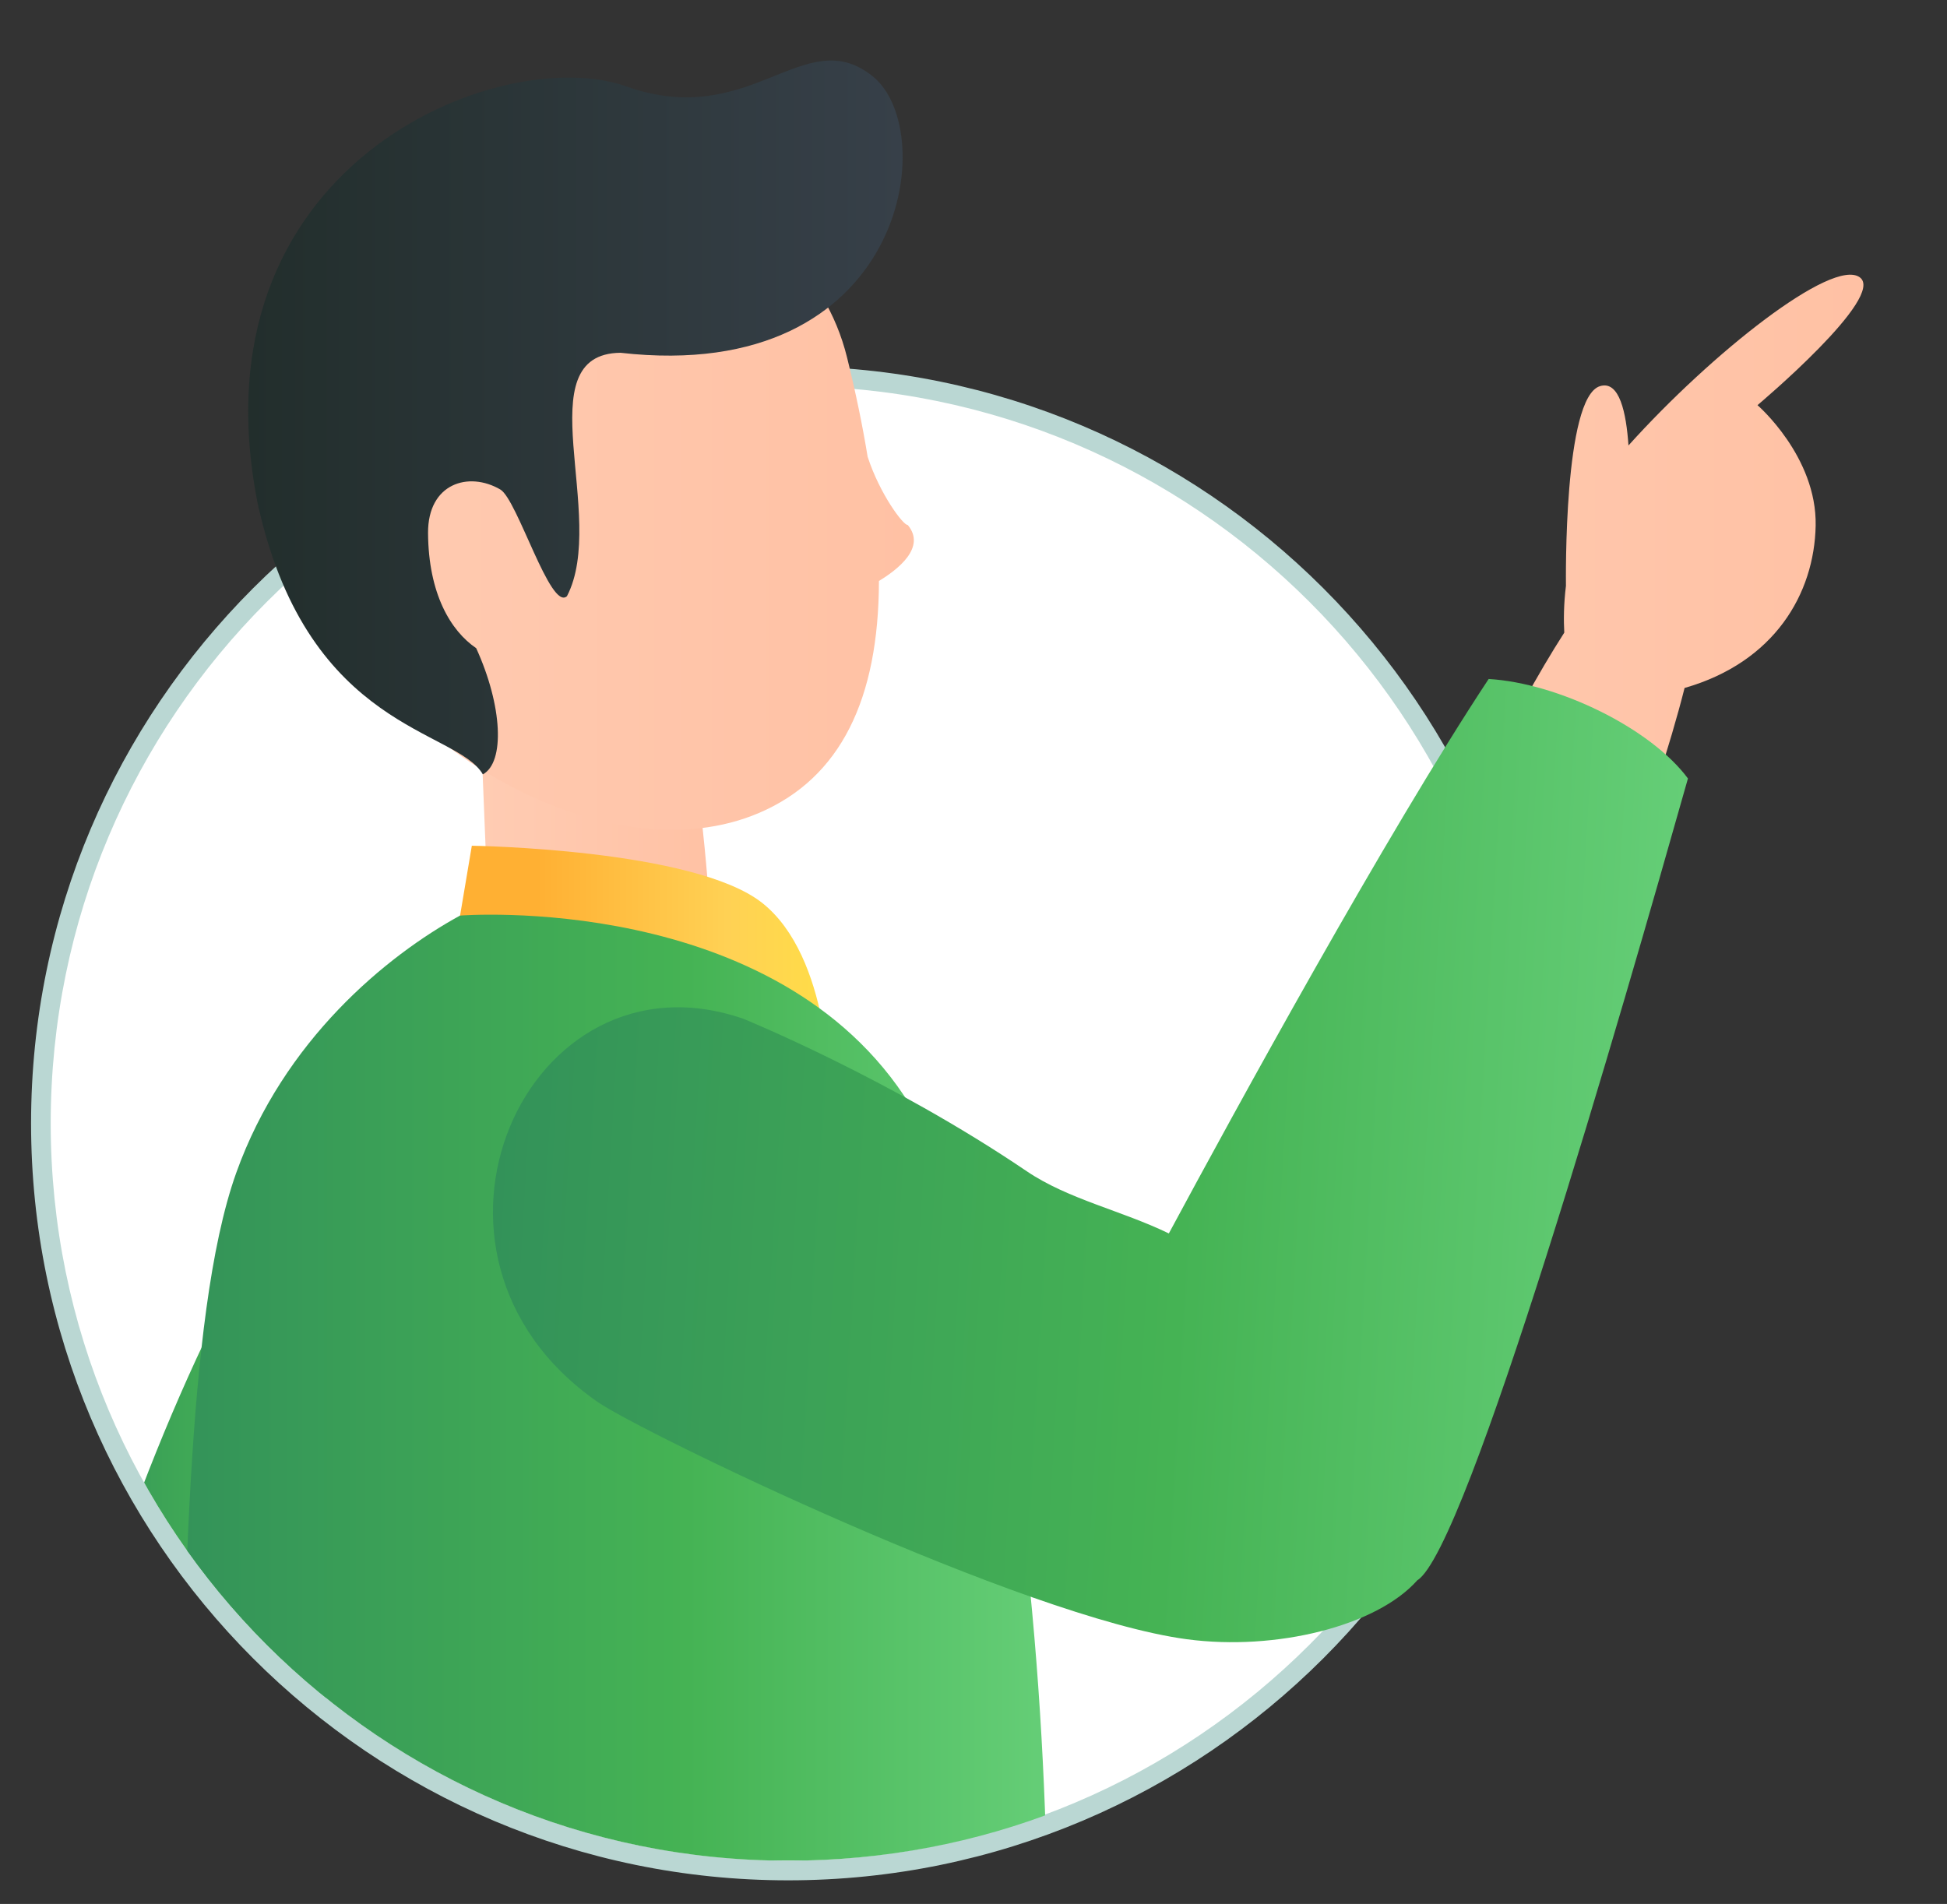 <?xml version="1.0" encoding="UTF-8"?>
<svg id="Layer_1" xmlns="http://www.w3.org/2000/svg" xmlns:xlink="http://www.w3.org/1999/xlink" viewBox="0 0 151.65 148.31">
  <rect x="0" y="0" width="151.65" height="148.31" fill="#333333" stroke="none"/>
  <defs>
    <style>
      .cls-1 {
        fill: none;
      }

      .cls-2 {
        fill: url(#linear-gradient-8);
      }

      .cls-3 {
        fill: url(#linear-gradient-7);
      }

      .cls-4 {
        fill: url(#linear-gradient-5);
      }

      .cls-5 {
        fill: url(#linear-gradient-6);
      }

      .cls-6 {
        fill: url(#linear-gradient-4);
      }

      .cls-7 {
        fill: url(#linear-gradient-3);
      }

      .cls-8 {
        fill: url(#linear-gradient-2);
      }

      .cls-9 {
        fill: url(#linear-gradient);
      }

      .cls-10 {
        clip-path: url(#clippath-1);
      }

      .cls-11 {
        fill: #fff;
      }

      .cls-12 {
        fill: #ef7959;
      }

      .cls-13 {
        fill: #bad7d3;
      }

      .cls-14 {
        clip-path: url(#clippath);
      }
    </style>
    <clipPath id="clippath">
      <path class="cls-1" d="M126.91,108.24c0,16.72-21.55,16.75-26.64,21.54-10.12,9.53-23.88,15.16-38.88,15.16-31.72,0-57.43-25.71-57.43-57.43,0-12.66,2-44.93,8.51-60.21C22.26,4.28,40.08-.19,59.15-.19s79.3-.72,90.35,22.78c7.03,14.95-22.59,73.31-22.59,85.65Z"/>
    </clipPath>
    <clipPath id="clippath-1">
      <rect class="cls-1" x="5" y="-1" width="145.92" height="145.92"/>
    </clipPath>
    <linearGradient id="linear-gradient" x1="94.02" y1="68.28" x2="145.14" y2="68.28" gradientUnits="userSpaceOnUse">
      <stop offset="0" stop-color="#ffccb3"/>
      <stop offset="1" stop-color="#ffc1a4"/>
    </linearGradient>
    <linearGradient id="linear-gradient-2" x1="4.81" y1="124.33" x2="29.82" y2="124.33" gradientUnits="userSpaceOnUse">
      <stop offset="0" stop-color="#339259"/>
      <stop offset=".59" stop-color="#45b354"/>
      <stop offset="1" stop-color="#65ce77"/>
    </linearGradient>
    <linearGradient id="linear-gradient-3" x1="37.57" y1="68.19" x2="55.45" y2="68.19" xlink:href="#linear-gradient"/>
    <linearGradient id="linear-gradient-4" x1="21.71" y1="38.68" x2="71.19" y2="38.68" xlink:href="#linear-gradient"/>
    <linearGradient id="linear-gradient-5" x1="19.34" y1="32.51" x2="70.3" y2="32.51" gradientUnits="userSpaceOnUse">
      <stop offset="0" stop-color="#222e2c"/>
      <stop offset="1" stop-color="#374049"/>
    </linearGradient>
    <linearGradient id="linear-gradient-6" x1="34.99" y1="75.55" x2="64.62" y2="75.55" gradientUnits="userSpaceOnUse">
      <stop offset=".23" stop-color="#ffb033"/>
      <stop offset=".73" stop-color="#ffd154"/>
      <stop offset="1" stop-color="#ffdd47"/>
    </linearGradient>
    <linearGradient id="linear-gradient-7" x1="13.13" y1="132.79" x2="81.62" y2="132.79" xlink:href="#linear-gradient-2"/>
    <linearGradient id="linear-gradient-8" x1="102.16" y1="417.11" x2="193.13" y2="417.11" gradientTransform="translate(-38.74 -335.87) rotate(3.36)" xlink:href="#linear-gradient-2"/>
    <clipPath id="clippath-2">
      <path class="cls-1" d="M149.15,254.14c0,13.68-35.1,14.04-43.08,23.91-10.53,13.01-26.63,21.34-44.67,21.34-31.72,0-57.43-25.71-57.43-57.43s21.59-88.04,53.31-88.04c16.91,0,63.64,2.14,83.29,25.13,17.21,20.13,8.59,60.3,8.59,75.11Z"/>
    </clipPath>
  </defs>
  <g>
    <path class="cls-11" d="M61.39,145.7c-32.09,0-58.2-26.11-58.2-58.2S29.3,29.3,61.39,29.3s58.2,26.11,58.2,58.2-26.11,58.2-58.2,58.2Z"/>
    <path class="cls-13" d="M61.39,30.07c31.72,0,57.43,25.71,57.43,57.43s-25.71,57.43-57.43,57.43S3.95,119.22,3.95,87.5,29.67,30.07,61.39,30.07M61.39,28.53C28.87,28.53,2.42,54.99,2.42,87.5s26.45,58.97,58.97,58.97,58.97-26.45,58.97-58.97-26.45-58.97-58.97-58.97h0Z"/>
  </g>
  <g class="cls-14">
    <g class="cls-10">
      <g>
        <path class="cls-9" d="M141.42,40.94c-.1,5.29-3.19,10.64-10.21,12.65-4.47,17.73-22.41,59.87-25.97,60.96-14.99,4.59-10.65-18.06-10.65-18.06,0,0,15.8-26.7,24.08-41.83,1.09-2,2.15-3.79,3.17-5.38-.05-.93-.05-2.19.13-3.64,0-.43-.19-14.68,2.65-15.56,1.52-.47,2.05,2.09,2.22,4.62,0,0,0,0,0,0,6.53-7.25,15.85-14.59,18-13.11,2.15,1.48-7.95,9.97-7.95,9.97,0,0,4.63,4,4.53,9.38Z"/>
        <path class="cls-12" d="M6.2,150.19c.47,4.08,12.84,22.41,19.7,30.96,6.76,8.43,19.04,10.77,14.37-5.12-2.02-6.86-5.51-15.47-9.02-22.56-5.16-10.43-11.36-20.11-11.36-20.11,0,0-15.91-2.6-13.69,16.83Z"/>
        <path class="cls-8" d="M18.13,153.61c2.75-1.55,9.28-27.86,11.24-40.37,1.93-12.33-2.67-28.32-10.31-14.83-3.3,5.83-6.96,14.3-9.66,22.04-3.97,11.39-4.82,16.42-4.56,22.8.24,5.94,2.83,16.25,13.28,10.35Z"/>
        <path class="cls-7" d="M55.45,75.96c-.02-.22-.05-.44-.05-.67.16-4.68-1.16-15.05-1.16-15.05l-16.68-.74.55,13.68c6.15,4.24,11.64,4.31,17.33,2.78Z"/>
        <g>
          <path class="cls-6" d="M68.46,45.26c-.02,9.17-2.97,15.34-9.33,18.06-11.64,4.99-29.01-4.9-34.34-17.64-5.33-12.74-4.29-26.1,7.39-30.99,11.68-4.89,30.38-.74,33.8,13.17.67,2.71,1.2,5.28,1.6,7.72t0,0c.95,2.92,2.79,5.36,3.12,5.31,1.47,1.75-.78,3.48-2.25,4.37Z"/>
          <path class="cls-4" d="M20.16,39.65C14.54,12.81,39.03,3.25,48.78,6.73c9.75,3.47,13.85-5.06,19.19-.79,5.34,4.26,2.6,24.07-19.64,21.54-7.44.08-.96,12.78-4.17,18.96-1.29,1.18-3.86-7.53-5.19-8.31-2.47-1.44-5.65-.48-5.63,3.39.03,4.72,1.76,7.62,3.75,8.97,2.05,4.49,2.25,8.89.52,9.83-2.05-3.54-13.48-3.42-17.44-20.67Z"/>
        </g>
        <path class="cls-5" d="M34.99,76.34l1.76-10.46s17.25.24,22.6,4.44c5.35,4.21,5.27,14.89,5.27,14.89l-29.63-8.87Z"/>
        <path class="cls-3" d="M35.83,71.32s24.66-1.96,35.07,14.78c5.13,8.25,6.91,13.5,9.29,37.34,2.2,22.01,1.22,38.88,1.18,50.97-.02,5.84,1.05,11.19-1.7,14.65-.82,1.02-10.93,4.77-25.17,5.15-20.29.53-40.34-.48-40.63-8.6-.29-8.21-1.51-12.55-.02-44.07.7-14.65.49-38.83,4.55-50.18,3.69-10.32,11.69-16.9,17.43-20.04Z"/>
        <path class="cls-2" d="M131.47,60.65c-5.15,18.2-17.2,60.07-21.08,62.45-3.14,3.55-10.99,5.52-17.95,4.59-12.69-1.69-42.54-16.14-45.93-18.51-16.45-11.49-5.46-35.66,11.39-29.82,0,0,11.35,4.61,22.08,11.88,3.22,2.18,7.42,3.07,11.06,4.84,5.15-9.57,16.91-31.08,24.91-43.19,5.41.32,12.62,3.83,15.53,7.76Z"/>
      </g>
    </g>
  </g>
</svg>